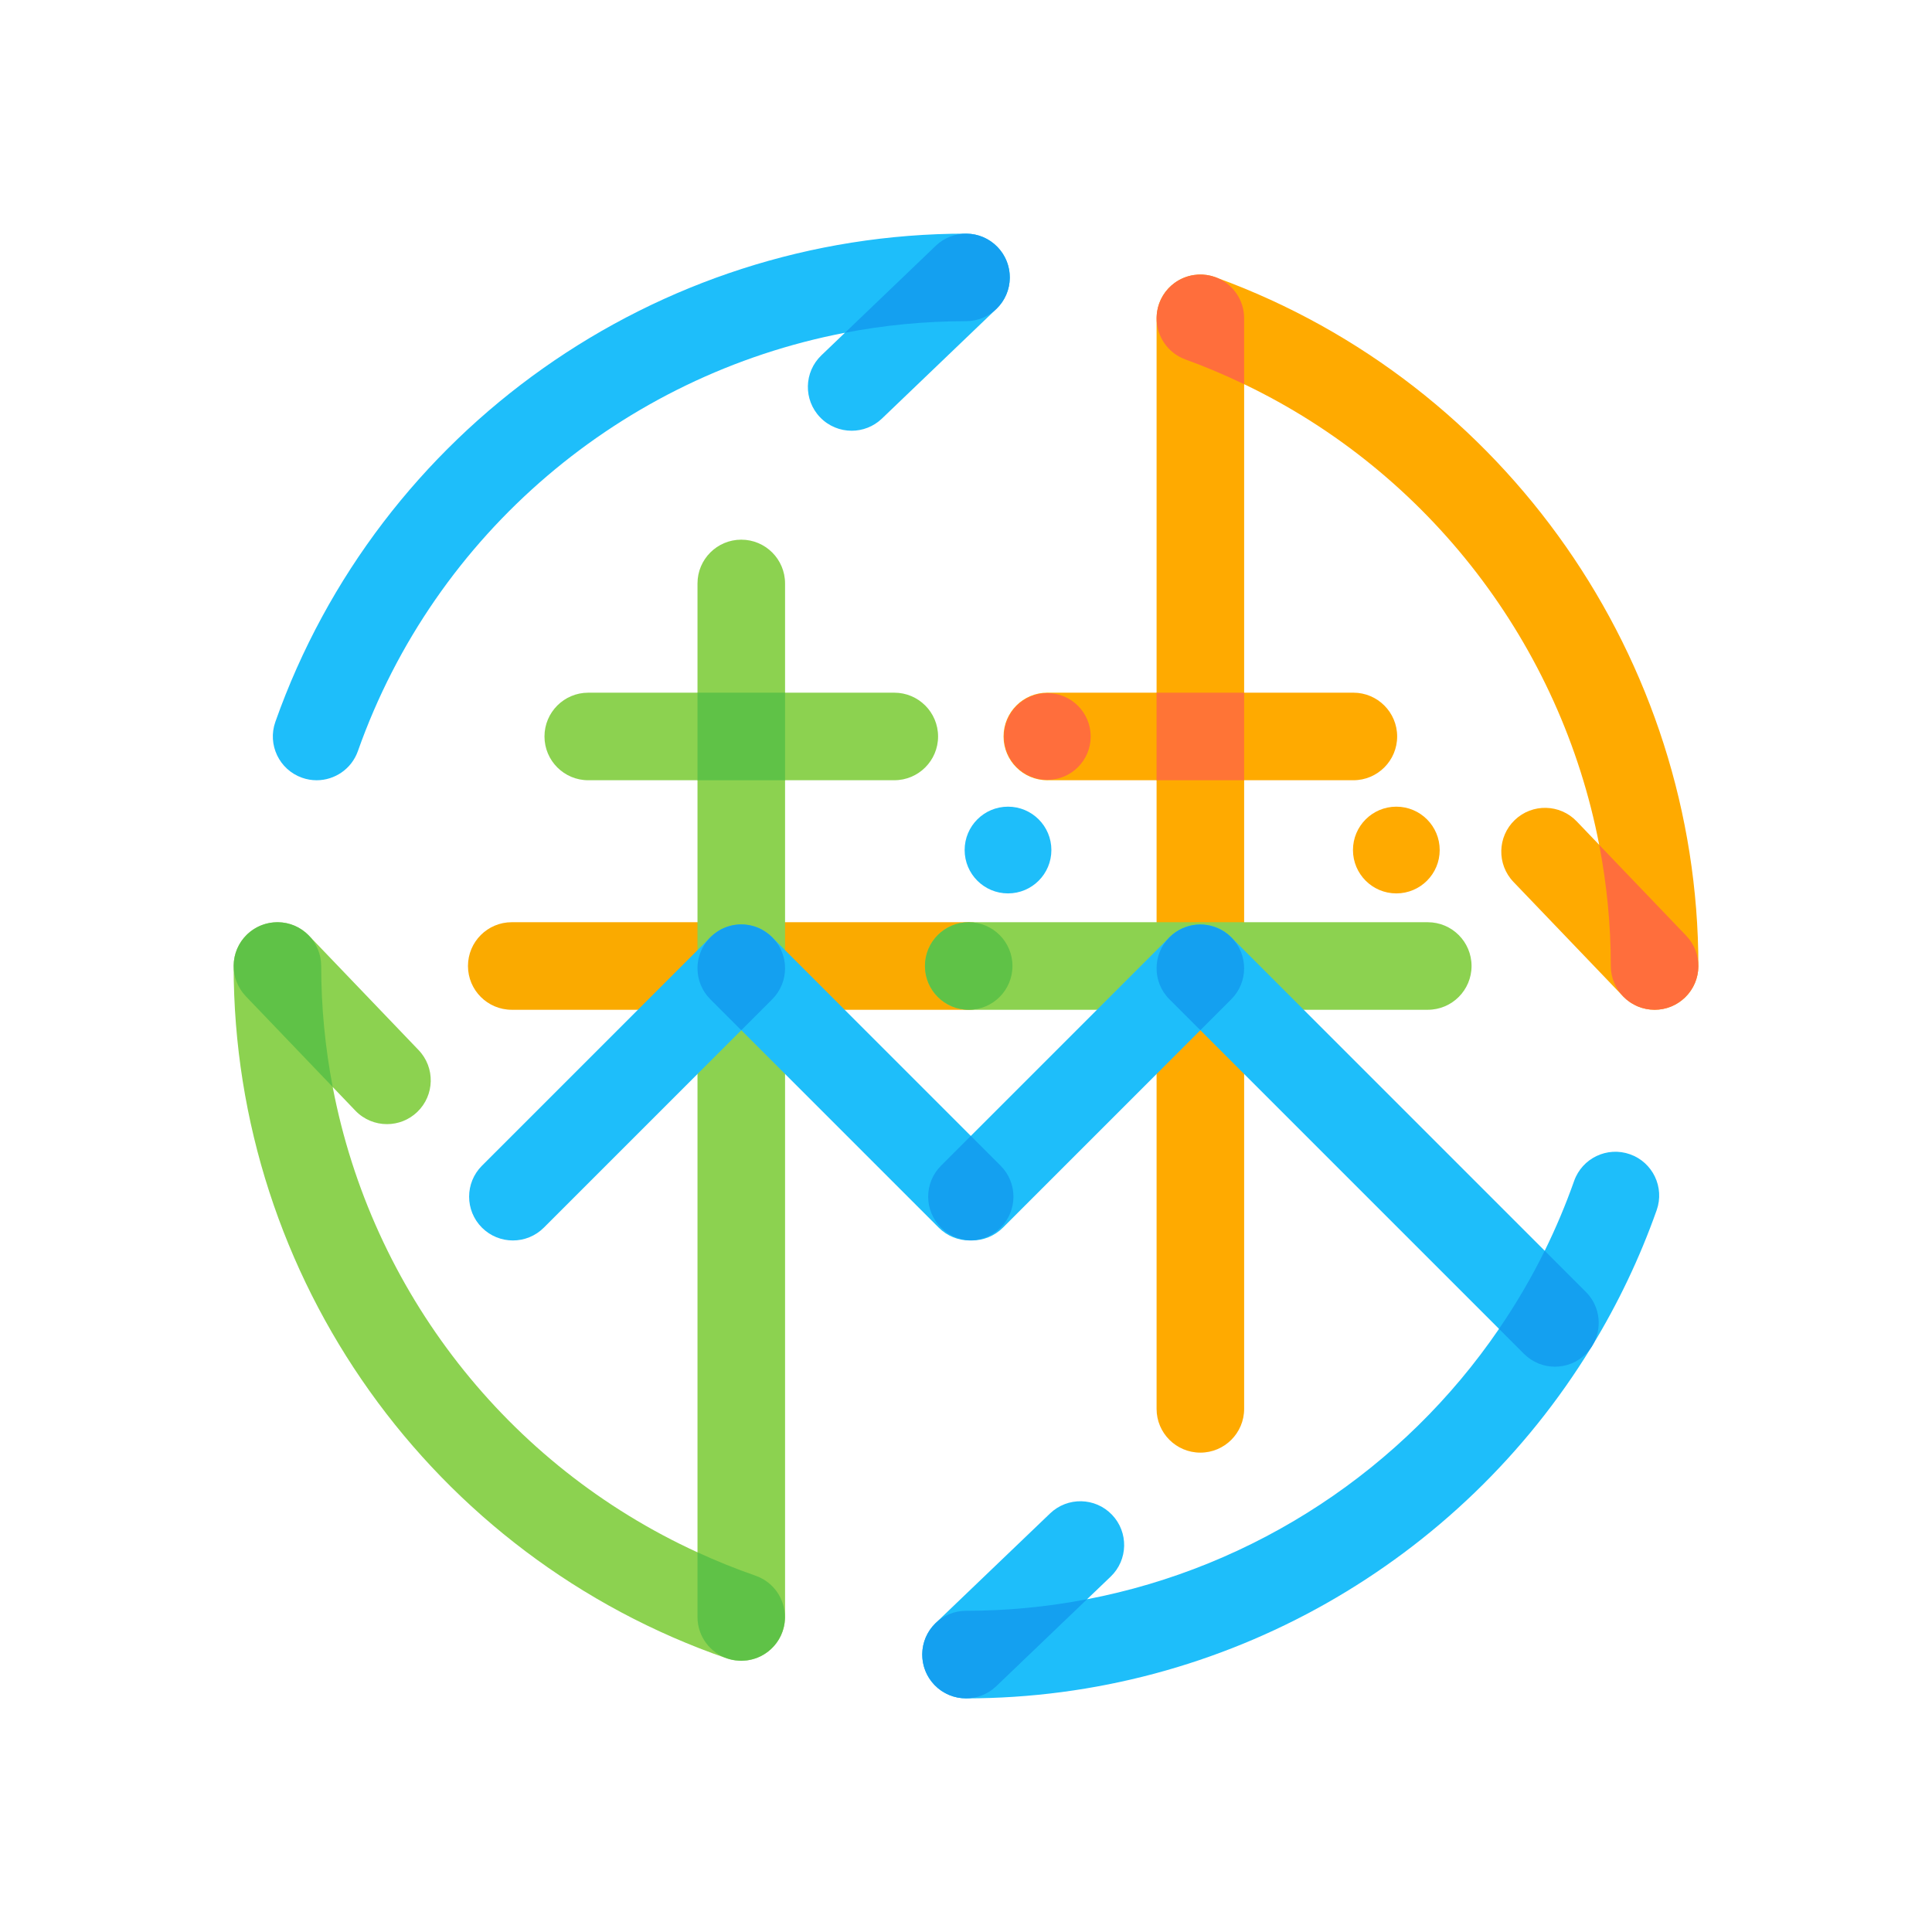 <?xml version="1.0" encoding="UTF-8"?>
<svg id="_レイヤー_1" xmlns="http://www.w3.org/2000/svg" version="1.1" viewBox="0 0 500 500">
  <!-- Generator: Adobe Illustrator 29.8.1, SVG Export Plug-In . SVG Version: 2.1.1 Build 2)  -->
  <defs>
    <style>
      .st0 {
        fill: #8cd250;
      }

      .st1 {
        fill: #fa0;
      }

      .st2 {
        opacity: .9;
      }

      .st2, .st3 {
        isolation: isolate;
      }

      .st2, .st4 {
        fill: #ff6e3c;
      }

      .st5 {
        fill: #1ebefa;
      }

      .st3 {
        fill: #54be45;
        opacity: .8;
      }

      .st6 {
        fill: #faaa00;
      }

      .st7 {
        fill: #14a0f0;
      }
    </style>
  </defs>
  <path class="st1" d="M437.256,256.794c.105-.14.216-.277.315-.42.101-.148.189-.303.283-.455.099-.162.205-.32.296-.486.088-.161.162-.33.242-.494.079-.163.164-.323.235-.488.083-.194.15-.395.222-.595.052-.144.112-.285.157-.43.064-.202.112-.412.166-.62.038-.15.084-.298.116-.449.04-.187.065-.38.095-.57.028-.179.061-.356.082-.535.019-.169.025-.342.035-.513.013-.206.028-.412.031-.617,0-.041.006-.08.006-.122,0-79.33-49.953-150.771-124.369-178.02-.894-.39-1.851-.659-2.846-.806-.025-.004-.048-.007-.073-.011-.33-.046-.663-.078-1-.096-.051-.002-.101-.006-.151-.007-.15-.006-.297-.022-.447-.022-.176,0-.348.018-.522.026-.045.002-.09.005-.136.007-.343.02-.682.054-1.016.104l-.027.005c-1.838.277-3.527.992-4.964,2.04-.012.008-.022.018-.034.026-.271.199-.532.409-.784.63-.039.034-.077.071-.116.105-.225.203-.441.414-.649.635-.053.057-.105.116-.158.174-.19.21-.374.428-.548.653-.054.07-.106.141-.158.212-.169.229-.33.464-.482.706-.044.07-.085.14-.128.21-.155.259-.298.523-.433.793-.03.06-.059.122-.089.183-.135.287-.258.581-.37.88-.012.033-.028.064-.04.097-.011.028-.017.058-.026.086-.099.283-.187.571-.264.863-.026.097-.052.194-.074.291-.057.24-.103.482-.144.727-.026.155-.051.309-.071.464-.024.188-.04.377-.054.569-.015.209-.027.417-.032.626-.001.073-.011.143-.011.216v96.902h-28.272c-6.257,0-11.33,5.072-11.33,11.33s5.073,11.33,11.33,11.33h28.272v162.688c0,6.257,5.073,11.33,11.33,11.33s11.33-5.073,11.33-11.33v-162.687h28.271c6.257,0,11.33-5.072,11.33-11.33s-5.073-11.33-11.33-11.33h-28.271v-79.839c47.894,22.939,81.947,67.564,91.891,119.222l-5.832-6.088c-4.326-4.516-11.5-4.672-16.017-.344-4.52,4.329-4.672,11.501-.344,16.02l28.352,29.595c.026.027.054.048.08.076.169.173.349.335.529.497.106.096.208.197.317.289.176.148.363.281.549.419.119.088.235.184.357.267.202.137.416.259.628.383.214.125.429.244.649.354.225.112.448.228.681.326.115.048.234.084.35.128.234.09.468.181.711.255.116.035.234.059.351.09.245.066.488.135.739.186.147.03.294.044.442.067.222.035.442.077.668.099.356.035.714.052,1.073.054.02,0,.039.004.058.004h.001c.369,0,.737-.02,1.104-.056.148-.014.291-.041.436-.061.215-.03.432-.057.646-.098.17-.033.336-.078.503-.119.187-.046.374-.089.558-.143.169-.051.332-.111.498-.169.18-.063.359-.124.536-.196.158-.065.312-.138.467-.21.176-.082.352-.162.525-.253.15-.079.296-.167.442-.253.167-.098.333-.194.495-.302.151-.099.296-.207.442-.313.147-.108.294-.213.438-.328.157-.127.306-.261.456-.396.096-.085.195-.162.289-.251.027-.026.05-.056.077-.082.158-.155.307-.319.456-.484.105-.116.216-.228.316-.348.128-.153.244-.313.363-.472h-.001Z"/>
  <path class="st5" d="M218.677,86.11l-6.109,5.852c-4.518,4.329-4.672,11.501-.344,16.02,2.226,2.322,5.202,3.492,8.183,3.492,2.818,0,5.641-1.045,7.837-3.148l29.596-28.352c.031-.03.057-.063.088-.092.141-.138.272-.285.406-.43.122-.132.25-.263.364-.401.109-.129.206-.267.309-.402.124-.162.252-.323.367-.49.08-.117.149-.242.225-.363.119-.192.244-.381.351-.577.069-.127.127-.259.19-.388.098-.197.201-.393.286-.595.07-.163.125-.333.188-.501.065-.174.136-.346.192-.524.058-.183.101-.374.15-.561.044-.169.095-.336.13-.506.038-.177.06-.358.09-.538.031-.188.065-.376.086-.565.018-.163.024-.33.034-.495.014-.212.03-.422.032-.634,0-.04.006-.079.006-.119,0-.128-.015-.252-.019-.38-.007-.207-.013-.414-.032-.621-.015-.182-.041-.361-.066-.54-.025-.184-.05-.369-.084-.552-.035-.189-.079-.375-.124-.559-.041-.173-.083-.344-.132-.514-.054-.186-.116-.368-.18-.55-.058-.167-.116-.332-.182-.497-.071-.177-.149-.35-.229-.523-.076-.163-.151-.326-.234-.486-.088-.169-.182-.332-.278-.495-.091-.155-.181-.309-.279-.459-.109-.167-.226-.328-.343-.487-.101-.137-.199-.276-.306-.409-.136-.17-.283-.332-.428-.494-.079-.089-.15-.182-.233-.27-.026-.027-.056-.05-.082-.077-.155-.158-.32-.307-.485-.456-.116-.105-.228-.215-.346-.316-.153-.128-.313-.244-.473-.364-.14-.105-.276-.215-.419-.313-.149-.102-.307-.192-.461-.286-.16-.098-.316-.202-.48-.291-.166-.09-.338-.167-.507-.25-.158-.077-.315-.161-.475-.229-.196-.084-.401-.153-.603-.226-.141-.051-.28-.11-.423-.155-.207-.066-.42-.115-.631-.169-.145-.037-.289-.08-.435-.112-.192-.04-.388-.066-.583-.097-.174-.027-.348-.06-.523-.079-.171-.019-.346-.025-.52-.035-.203-.013-.407-.028-.61-.031-.041,0-.082-.006-.123-.006-80.198,0-152.031,50.778-178.747,126.354-2.085,5.9,1.006,12.373,6.906,14.459,1.25.442,2.524.652,3.776.652,4.666,0,9.038-2.907,10.682-7.556,19.974-56.507,68.603-97.25,126.058-108.257v-.002Z"/>
  <path class="st6" d="M250.699,261.329h.545-118.804c-6.257,0-11.33-5.073-11.33-11.331s5.073-11.33,11.33-11.33h118.259c6.258,0,11.331,5.073,11.329,11.331,0,6.257-5.073,11.33-11.329,11.33Z"/>
  <path class="st0" d="M242.773,190.597c0-6.257-5.073-11.33-11.33-11.33h-28.271v-28.272c0-6.257-5.073-11.33-11.33-11.33s-11.33,5.073-11.33,11.33v28.272h-28.271c-6.257,0-11.33,5.072-11.33,11.33s5.073,11.33,11.33,11.33h28.271v199.814c-49.31-22.572-84.348-67.713-94.41-120.428l5.863,6.12c2.226,2.323,5.202,3.492,8.183,3.492,2.818,0,5.641-1.045,7.837-3.148,4.518-4.329,4.672-11.501.344-16.02l-28.352-29.596c-.028-.03-.059-.053-.088-.083-.148-.15-.304-.292-.46-.434-.123-.112-.244-.229-.37-.336-.144-.121-.298-.231-.448-.345-.147-.111-.291-.227-.442-.331-.14-.096-.289-.179-.433-.268-.169-.104-.335-.214-.508-.309-.156-.085-.32-.157-.481-.237-.167-.082-.331-.169-.5-.241-.194-.083-.395-.15-.595-.222-.144-.052-.285-.111-.43-.157-.205-.065-.416-.114-.626-.167-.148-.038-.293-.082-.441-.114-.19-.04-.386-.066-.579-.096-.175-.027-.35-.06-.526-.08-.171-.019-.346-.025-.52-.035-.203-.013-.407-.028-.61-.031-.041,0-.082-.006-.123-.006-.131,0-.259.015-.39.02-.202.007-.406.013-.608.031-.183.017-.364.043-.545.066-.184.025-.368.05-.55.084-.189.035-.375.079-.559.124-.173.041-.344.083-.516.132-.184.053-.365.115-.546.177-.169.058-.337.118-.504.184-.173.07-.342.147-.511.223-.168.077-.335.155-.5.241-.163.085-.32.176-.479.27-.16.093-.319.187-.477.29-.16.104-.315.216-.468.329-.144.105-.289.208-.428.32-.162.13-.316.268-.471.407-.095.085-.195.16-.287.248-.03.028-.053.059-.083.088-.15.147-.29.303-.432.458-.114.124-.232.245-.338.373-.118.141-.225.29-.336.436-.115.151-.234.3-.341.455-.09.131-.167.27-.251.406-.11.179-.226.354-.325.536-.077.14-.14.286-.21.429-.091.184-.187.367-.267.555-.073.17-.131.348-.195.523-.061.168-.13.333-.184.503-.059.186-.102.377-.151.566-.044.167-.093.332-.129.501-.037.174-.059.354-.089.53-.031.192-.066.383-.088.577-.018.158-.022.319-.033.479-.015.218-.031.435-.033.653,0,.039-.006.076-.006.115,0,80.82,51.298,152.834,127.647,179.198.085.03.171.038.257.065.432.138.874.251,1.326.338.22.043.439.072.659.101.343.045.691.073,1.043.086.138.005.278.034.415.034.128,0,.252-.025.38-.03.374-.012.743-.039,1.106-.086.163-.021.325-.046.487-.074,1.055-.182,2.056-.511,2.991-.964.035-.018.071-.033.106-.051,3.725-1.855,6.291-5.692,6.291-10.137v-216.553h28.271c6.257,0,11.33-5.072,11.33-11.33v.002Z"/>
  <path class="st0" d="M369.506,238.67h-118.804c-6.257,0-11.33,5.072-11.33,11.329s5.073,11.33,11.33,11.33h118.804c6.257,0,11.33-5.072,11.33-11.329s-5.073-11.33-11.33-11.33Z"/>
  <path class="st5" d="M428.748,313.181c2.085-5.898-1.008-12.373-6.907-14.458-5.896-2.087-12.373,1.006-14.459,6.907-2.198,6.219-4.744,12.246-7.61,18.066l-81.111-81.112c-.553-.553-1.149-1.037-1.777-1.452-4.399-2.903-10.376-2.421-14.245,1.452l-51.393,51.392-51.392-51.392c-4.424-4.424-11.598-4.424-16.023,0l-59.105,59.105c-4.425,4.425-4.425,11.598,0,16.023,2.213,2.213,5.112,3.318,8.012,3.318s5.799-1.107,8.012-3.318l51.095-51.095,51.095,51.095c2.213,2.213,5.112,3.318,8.012,3.318.099,0,.197-.012.297-.014.099.002.197.014.297.014,2.9,0,5.799-1.107,8.012-3.318l51.095-51.095,77.294,77.294c-24.776,36.305-63.161,61.65-106.618,69.975l6.11-5.854c4.52-4.327,4.672-11.5.344-16.017-4.327-4.517-11.5-4.675-16.017-.344l-29.598,28.352c-.027.026-.05.056-.077.082-.157.154-.305.317-.453.48-.108.117-.219.232-.32.352-.123.147-.234.302-.35.455-.11.147-.226.289-.329.439-.092.136-.174.279-.26.42-.108.174-.22.344-.317.523-.078.142-.142.291-.214.436-.09.182-.186.363-.265.549-.072.169-.13.344-.194.518-.063.169-.132.337-.186.508-.058.183-.101.373-.149.561-.044.169-.095.337-.13.507-.037.173-.059.35-.088.526-.032.194-.067.385-.089.581-.018.157-.022.318-.033.477-.015.218-.031.435-.033.654,0,.039-.006.077-.006.115,0,.123.014.242.019.364.007.214.013.428.032.641.015.174.04.345.064.518.026.193.052.385.088.577.034.182.077.361.119.539s.086.357.137.535c.052.18.112.355.173.53.06.174.121.346.189.518.069.17.144.337.22.503.078.169.156.338.242.504.085.163.177.32.27.479.093.16.187.318.287.474.106.163.221.32.336.478.102.14.202.28.311.416.136.169.28.33.425.491.08.089.151.183.234.271.026.027.054.05.08.076.17.174.351.337.532.5.104.095.206.194.312.284.181.151.373.29.563.429.115.084.226.177.343.257.223.151.458.287.692.422.173.099.345.194.521.284.246.125.492.251.749.358.104.044.21.076.316.116.246.095.492.19.745.268.106.033.215.053.322.083.253.07.507.141.767.193.142.028.286.043.429.065.226.037.451.078.681.101.356.035.714.052,1.071.054.02,0,.039.004.058.004h.002c66.869,0,127.897-35.32,161.83-90.863.076-.112.142-.229.213-.344,6.672-10.973,12.308-22.716,16.702-35.146h0Z"/>
  <rect class="st2" x="299.317" y="179.266" width="22.66" height="22.66"/>
  <path class="st4" d="M315.167,71.978c-.222-.082-.44-.174-.662-.254-.723-.261-1.453-.442-2.184-.551-.025-.004-.048-.007-.073-.011-.333-.047-.668-.078-1-.096-.051-.002-.101-.006-.151-.007-.324-.013-.647-.012-.968.004-.045.002-.09.005-.136.007-.341.02-.68.053-1.016.104-.009.001-.018.002-.027.005-1.796.274-3.5.978-4.964,2.04-.012.008-.022.018-.034.026-.271.197-.531.409-.784.63-.039.034-.077.071-.116.105-.223.202-.44.414-.649.635-.053.057-.105.116-.158.174-.19.21-.374.427-.548.653-.054.07-.106.141-.158.212-.168.228-.33.464-.482.706-.044.07-.085.14-.128.21-.154.258-.298.521-.433.793-.03.06-.059.122-.089.183-.135.285-.258.579-.37.88-.022.061-.046.122-.067.183-.101.286-.187.575-.264.863-.026.097-.052.193-.074.291-.058.242-.103.485-.144.727-.026.154-.051.307-.071.464-.024.189-.04.38-.054.569-.015.207-.027.415-.032.626-.096,4.721,2.779,9.187,7.465,10.883,5.206,1.884,10.26,4.04,15.184,6.399v-17.065c0-4.65-2.804-8.641-6.81-10.386h.001Z"/>
  <path class="st7" d="M394.41,350.379c2.213,2.213,5.113,3.319,8.013,3.319s5.799-1.107,8.01-3.319c.532-.532.997-1.106,1.4-1.706.071-.115.143-.228.213-.344,2.71-4.369,2.179-10.178-1.614-13.972l-10.661-10.661c-3.479,7.064-7.452,13.803-11.83,20.217l6.467,6.467h.001Z"/>
  <path class="st4" d="M437.256,256.794c.105-.14.215-.276.315-.42.102-.149.189-.304.283-.455.099-.161.203-.319.296-.486.089-.162.163-.33.242-.494.079-.163.164-.322.235-.488.083-.195.15-.395.222-.595.052-.144.111-.284.157-.43.065-.205.112-.413.166-.62.038-.15.083-.297.116-.449.04-.189.065-.38.095-.57.028-.179.061-.355.082-.535.019-.17.025-.342.035-.513.013-.205.028-.409.031-.617.031-2.859-1.009-5.732-3.143-7.96l-22.51-23.497c1.963,10.21,2.999,20.69,2.999,31.335,0,3.08,1.233,5.871,3.229,7.914.17.175.349.336.529.497.106.096.207.196.317.289.177.149.364.283.549.419.119.089.234.183.357.267.205.138.416.26.628.383.213.124.428.242.649.354.226.114.449.229.681.326.115.048.234.084.35.128.235.09.471.182.711.255.115.035.235.059.351.09.246.066.49.136.739.186.145.03.294.044.442.067.222.035.445.077.668.099.352.035.711.052,1.073.054.02,0,.039.004.059.004.373,0,.741-.02,1.104-.056.147-.014.291-.041.436-.061.216-.03.434-.057.646-.098.169-.033.335-.078.503-.119.187-.046.375-.089.558-.143.168-.05.332-.111.498-.169.18-.063.361-.124.536-.196.157-.064.312-.138.467-.21.176-.082.354-.163.525-.253.15-.079.296-.167.442-.253.167-.098.335-.195.495-.302.15-.098.296-.207.442-.313.148-.108.296-.213.438-.328.156-.125.305-.261.456-.396.123-.11.248-.218.367-.332.16-.156.307-.32.456-.484.105-.116.215-.227.316-.348.129-.154.244-.313.363-.472v-.002Z"/>
  <path class="st7" d="M258.96,301.689l-7.715-7.715-7.715,7.715c-4.425,4.425-4.425,11.598,0,16.023,2.137,2.137,4.915,3.232,7.715,3.304,2.799-.073,5.578-1.168,7.716-3.304,4.424-4.425,4.424-11.598-.001-16.023h0Z"/>
  <path class="st7" d="M318.661,242.584c-.553-.553-1.149-1.037-1.777-1.452-4.399-2.903-10.376-2.419-14.245,1.452-4.426,4.425-4.426,11.598,0,16.023l8.01,8.01,8.01-8.01c2.203-2.202,3.308-5.085,3.318-7.971v-.08c-.009-2.887-1.114-5.77-3.316-7.971h-.001Z"/>
  <path class="st7" d="M197.816,240.953c-3.597-2.292-8.35-2.292-11.947,0-3.57,2.274-5.355,5.955-5.356,9.638v.009c0,2.898,1.107,5.796,3.318,8.007l8.012,8.012,8.012-8.012c2.211-2.211,3.317-5.109,3.318-8.007v-.009c-.001-3.682-1.787-7.364-5.356-9.638h-.001Z"/>
  <path class="st7" d="M218.677,86.11c10.202-1.955,20.677-2.988,31.324-2.988,3.088,0,5.883-1.238,7.927-3.241.142-.14.272-.285.406-.43.122-.132.248-.261.364-.401.109-.13.206-.267.309-.402.124-.162.252-.32.367-.49.08-.118.149-.242.225-.363.119-.19.242-.38.351-.577.07-.127.127-.259.19-.388.098-.196.2-.391.286-.595.07-.164.125-.333.188-.501.065-.174.135-.345.192-.524.058-.186.101-.374.15-.561.044-.168.093-.335.13-.506.038-.179.06-.358.09-.538.031-.188.065-.375.086-.565.018-.164.024-.33.034-.495.014-.21.03-.421.032-.634.001-.167-.007-.332-.013-.498-.007-.208-.013-.415-.032-.621-.015-.181-.041-.361-.066-.54-.025-.186-.051-.37-.084-.552-.035-.188-.079-.374-.124-.559-.041-.173-.083-.345-.132-.514-.053-.184-.116-.368-.18-.55-.058-.167-.116-.333-.182-.497-.071-.176-.149-.35-.229-.523-.076-.163-.151-.328-.234-.486-.088-.168-.182-.331-.278-.495-.091-.155-.181-.31-.279-.459-.108-.166-.225-.326-.343-.487-.101-.138-.2-.277-.306-.409-.135-.169-.281-.331-.428-.494-.104-.116-.206-.234-.315-.345-.156-.16-.32-.309-.485-.456-.116-.105-.227-.215-.346-.316-.154-.129-.315-.244-.473-.364-.14-.105-.274-.215-.419-.313-.15-.103-.307-.192-.461-.286-.16-.098-.316-.201-.48-.291-.167-.091-.338-.167-.507-.25-.158-.077-.313-.16-.475-.229-.199-.085-.401-.153-.603-.226-.141-.051-.279-.109-.423-.155-.208-.066-.421-.115-.631-.169-.145-.037-.287-.08-.435-.112-.193-.041-.388-.066-.583-.097-.174-.027-.346-.06-.523-.079-.173-.019-.346-.025-.52-.035-.203-.013-.406-.028-.61-.031-2.859-.032-5.733,1.008-7.961,3.142l-23.486,22.5h-.001Z"/>
  <path class="st7" d="M281.324,413.887c-10.202,1.955-20.677,2.988-31.323,2.988-3.082,0-5.872,1.235-7.915,3.231-.158.155-.305.318-.453.48-.106.117-.219.231-.32.352-.124.148-.234.303-.35.455-.11.145-.225.287-.329.439-.093.137-.174.279-.26.42-.108.173-.219.343-.317.523-.078.143-.143.291-.214.436-.09.182-.184.362-.265.549-.072.17-.13.345-.194.518-.063.169-.131.336-.186.508-.058.184-.101.374-.149.561-.044.169-.095.335-.13.507-.037.174-.059.351-.088.526-.032.193-.067.384-.089.581-.018.158-.022.318-.033.477-.014.218-.031.434-.033.654-.001.16.007.319.013.479.007.215.014.429.032.641.015.173.04.345.064.518.026.194.052.387.088.577.034.181.077.359.119.539s.086.358.137.535c.052.179.112.355.173.53.06.174.121.348.189.518.067.169.144.336.22.503.078.169.157.339.242.504.084.162.176.32.27.479.093.16.187.319.287.474.106.162.221.319.336.478.102.141.203.281.311.416.135.168.279.329.425.491.104.116.206.235.315.346.171.176.351.338.532.5.104.095.205.194.312.284.182.153.374.29.563.429.115.085.225.176.343.257.225.153.459.287.692.422.171.099.345.194.521.284.247.125.494.252.749.358.103.044.212.076.316.116.247.095.493.192.745.268.105.032.215.053.322.083.254.07.508.141.767.193.141.028.286.043.429.065.227.037.453.078.681.101.352.035.711.052,1.071.054.02,0,.04.004.059.004h.002c2.817,0,5.641-1.045,7.834-3.149l23.486-22.499h.001Z"/>
  <rect class="st3" x="180.512" y="179.266" width="22.66" height="22.66"/>
  <path class="st3" d="M202.52,422.186c2.042-5.915-1.097-12.367-7.011-14.408-5.137-1.774-10.127-3.81-14.997-6.038v16.739c0,5.045,3.299,9.316,7.857,10.782.44.141.882.253,1.326.338.216.041.438.071.659.101.349.046.697.073,1.043.086.149.006.296.022.446.022.118,0,.232-.014.349-.018.371-.013.74-.038,1.106-.086.163-.021.326-.046.487-.074,1.039-.186,2.048-.504,2.991-.964.035-.018.071-.034.106-.051,2.554-1.278,4.633-3.516,5.639-6.429h0Z"/>
  <path class="st3" d="M86.102,281.312c-1.945-10.193-2.978-20.665-2.978-31.315,0-3.084-1.236-5.877-3.235-7.921-.149-.151-.305-.292-.46-.434-.123-.112-.242-.229-.37-.336-.145-.122-.298-.232-.448-.345-.147-.111-.29-.227-.442-.331-.141-.096-.289-.179-.433-.268-.169-.104-.333-.213-.508-.309-.157-.086-.32-.158-.481-.237-.167-.082-.33-.168-.5-.241-.195-.083-.395-.15-.595-.222-.144-.052-.285-.111-.43-.157-.207-.065-.416-.114-.626-.167-.147-.038-.292-.082-.441-.114-.192-.04-.386-.066-.579-.096-.175-.027-.349-.06-.526-.08-.173-.019-.346-.025-.52-.035-.202-.013-.404-.028-.61-.031-.171-.002-.342.007-.513.013-.203.007-.407.013-.608.031-.182.017-.364.041-.545.066-.184.025-.369.05-.55.084-.188.035-.374.079-.559.124-.173.041-.345.083-.516.132-.183.053-.364.115-.546.177-.169.059-.338.118-.504.184-.173.069-.342.147-.511.223-.168.078-.336.156-.5.241-.162.084-.32.176-.479.27-.161.093-.32.188-.477.29-.158.104-.313.216-.468.329-.144.105-.29.209-.428.32-.161.129-.316.268-.471.407-.124.111-.251.22-.369.336-.151.148-.291.304-.432.458-.114.124-.231.244-.338.373-.118.142-.225.291-.336.436-.115.151-.234.299-.341.455-.09.132-.168.27-.251.406-.11.177-.225.352-.325.536-.077.141-.141.286-.21.429-.091.184-.187.365-.267.555-.073.171-.131.349-.195.523-.061.168-.13.332-.184.503-.059.187-.102.377-.151.566-.044.167-.093.331-.129.501-.037.175-.059.354-.089.53-.031.192-.066.382-.088.577-.018.158-.022.319-.033.479-.014.216-.031.433-.033.653-.03,2.857,1.01,5.727,3.142,7.953l22.489,23.477v.002Z"/>
  <circle class="st1" cx="361.37" cy="219.989" r="11.223"/>
  <circle class="st5" cx="260.872" cy="219.989" r="11.223"/>
  <g>
    <circle class="st3" cx="250.699" cy="249.998" r="11.326"/>
    <circle class="st4" cx="271.044" cy="190.6" r="11.223"/>
  </g>
</svg>